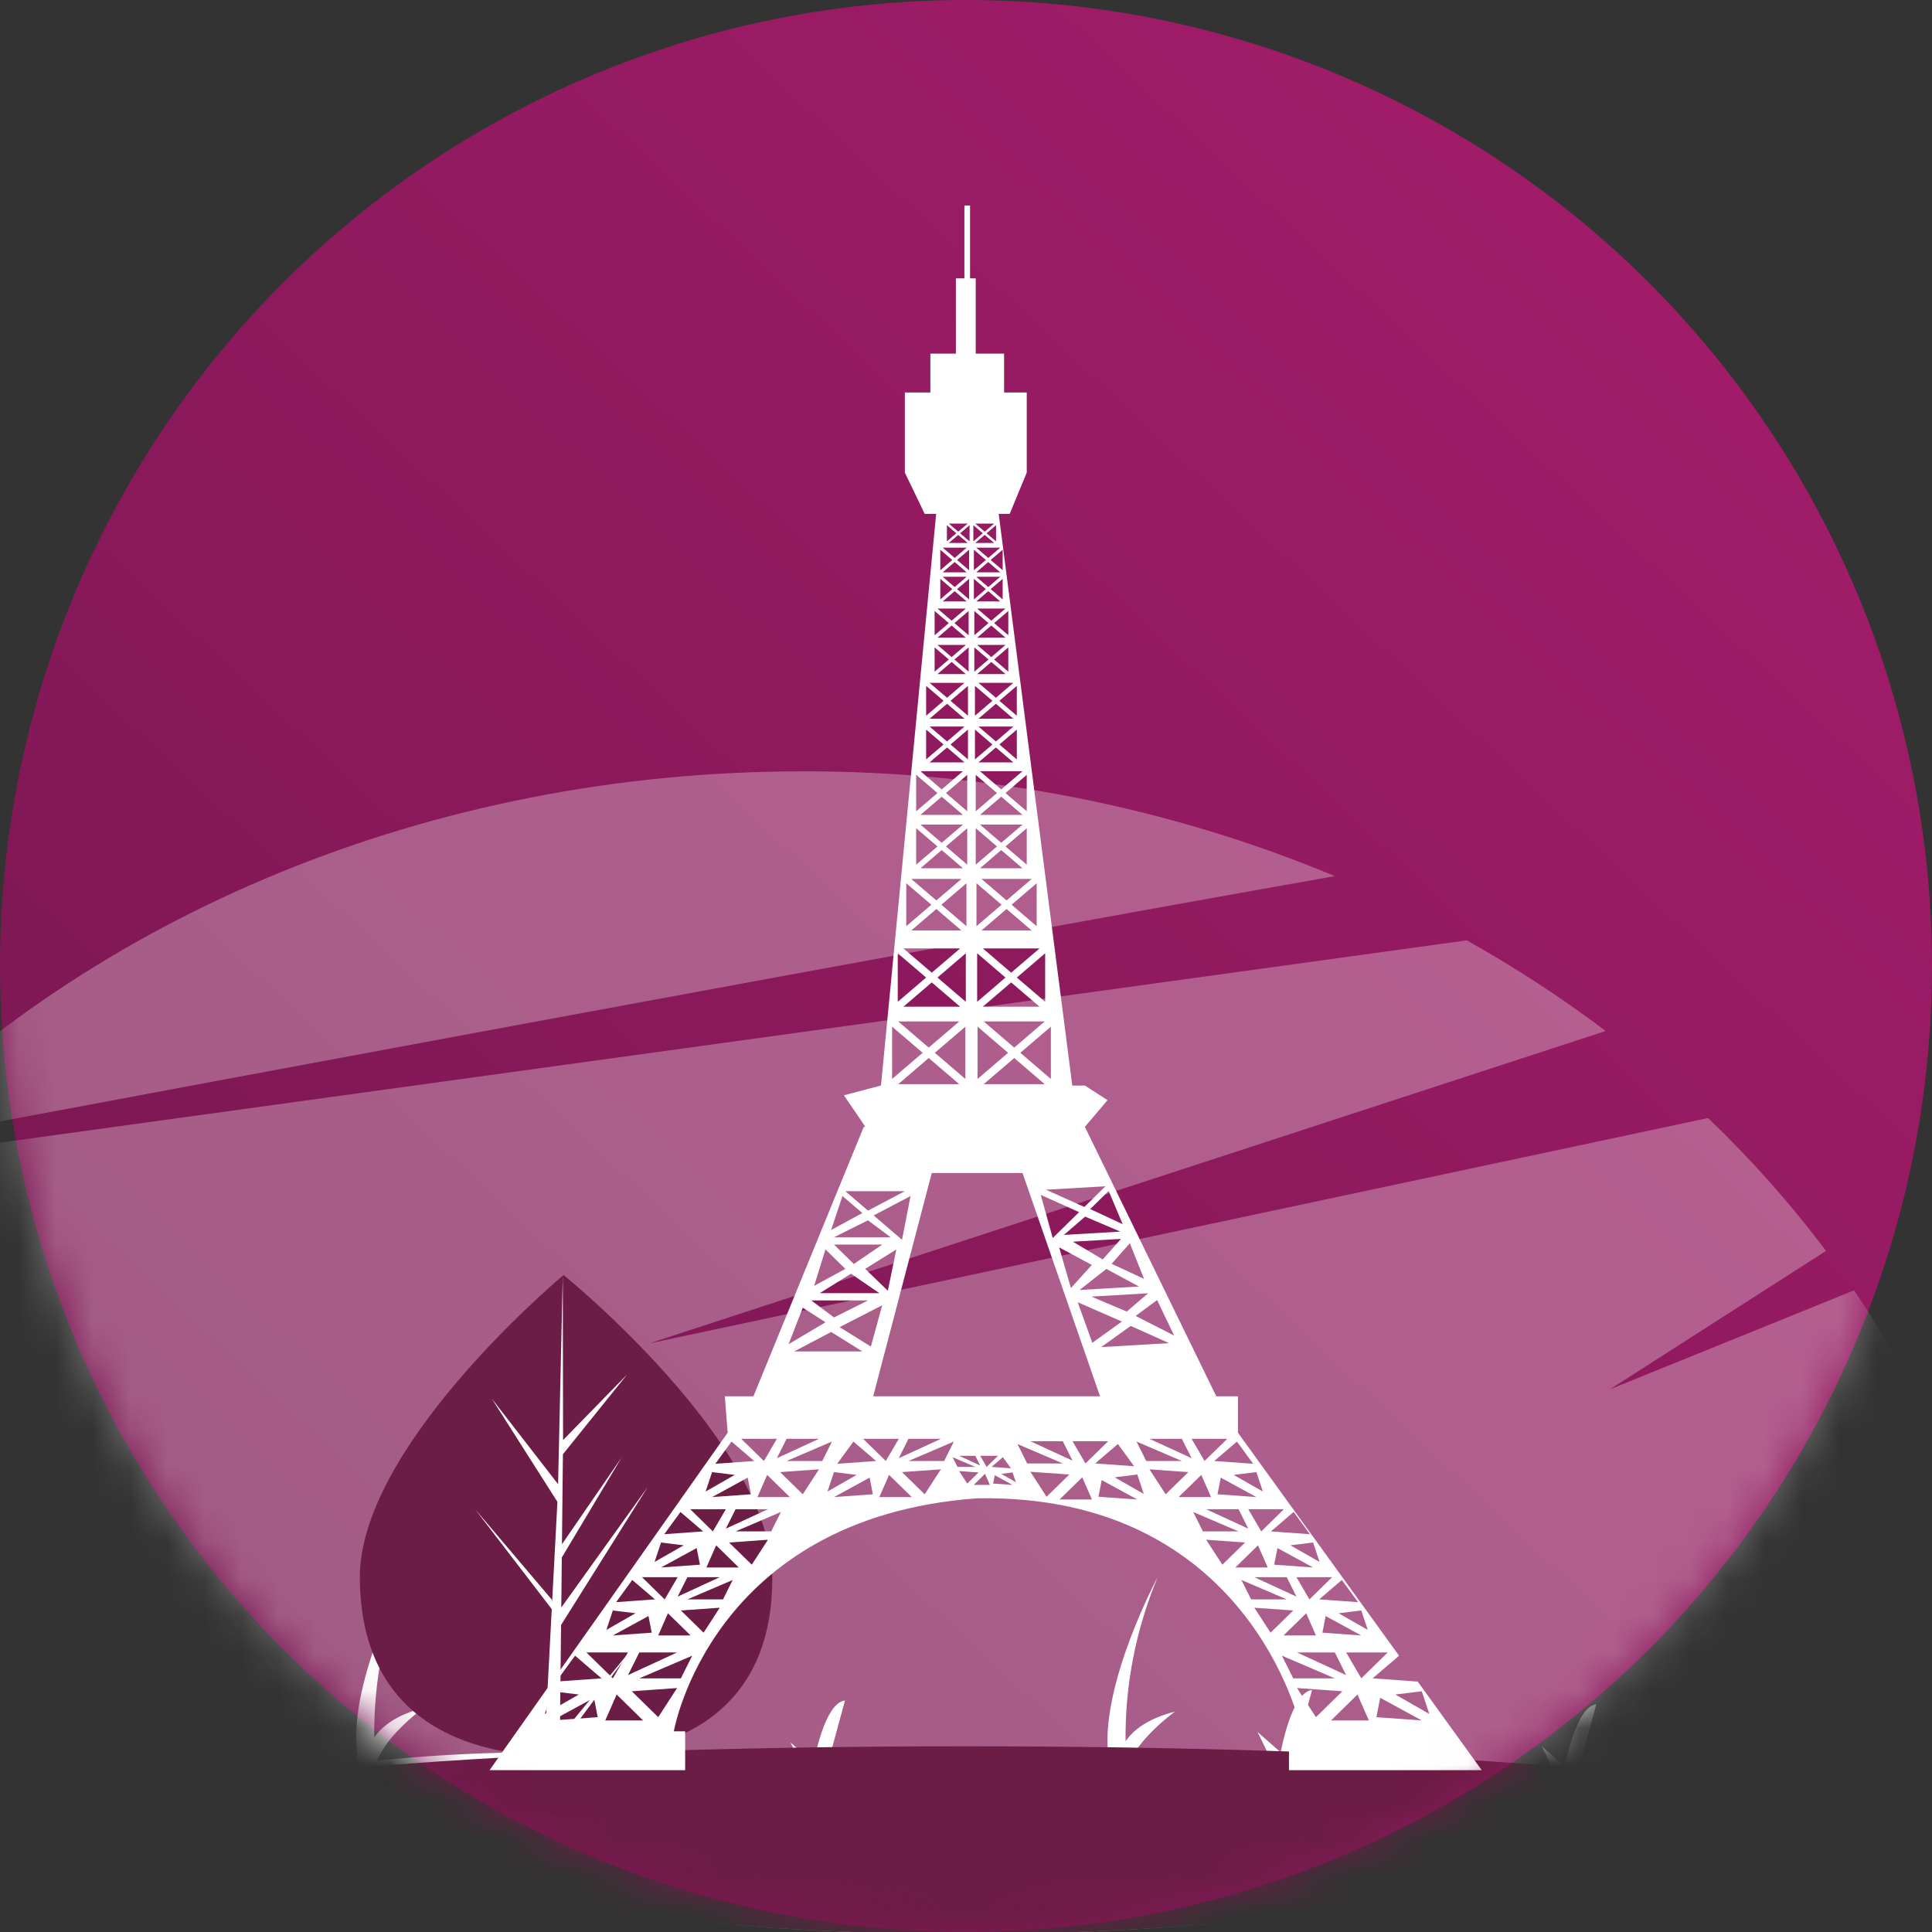 <svg width="52" height="52" viewBox="0 0 52 52" fill="none" xmlns="http://www.w3.org/2000/svg">
<rect x="0" y="0" width="52" height="52" fill="#333333" stroke="none"/>
<circle cx="26" cy="26" r="26" fill="url(#paint0_linear_186_23919)"/>
<mask id="mask0_186_23919" style="mask-type:alpha" maskUnits="userSpaceOnUse" x="0" y="0" width="52" height="52">
<circle cx="26" cy="26" r="26" fill="url(#paint1_linear_186_23919)"/>
</mask>
<g mask="url(#mask0_186_23919)">
<path d="M49.902 34.73L43.332 37.393L49.147 33.669C48.202 32.406 47.14 31.21 45.972 30.092L17.479 36.157L43.216 27.749C42.04 26.86 40.791 26.045 39.479 25.31L-3.938 31.298C-8.547 36.235 -11.06 42.367 -11.064 48.687H54.29C54.287 43.785 52.774 38.971 49.902 34.73Z" fill="white" fill-opacity="0.3"/>
<path d="M35.926 23.581C31.469 21.719 26.573 20.754 21.614 20.76C11.52 20.76 2.496 24.68 -3.499 30.838C6.766 28.912 24.637 25.578 35.926 23.581Z" fill="white" fill-opacity="0.3"/>
<path d="M45.405 48.062C44.503 47.931 43.636 47.818 42.803 47.724L43.132 47.178C43.021 47.145 42.533 47.458 42.533 47.458L42.965 45.871C42.407 45.928 42.123 47.549 42.123 47.549L41.499 47.001L41.801 47.617C39.61 47.39 37.406 47.271 35.199 47.261L35.48 46.793C35.369 46.76 34.882 47.073 34.882 47.073L35.314 45.486C34.755 45.544 34.471 47.164 34.471 47.164L33.847 46.617L34.167 47.269C32.899 47.287 31.632 47.361 30.372 47.49C30.657 46.761 31.625 46.068 31.625 46.068C30.886 46.256 30.498 46.571 30.295 46.866C30.277 45.362 30.569 43.867 31.158 42.45C31.158 42.45 29.629 45.298 29.824 47.21L29.848 47.549C28.552 47.708 27.9 47.874 27.9 47.874L45.405 48.062Z" fill="white"/>
<path d="M25.183 47.96C24.281 47.829 23.414 47.717 22.581 47.623L22.91 47.076C22.799 47.043 22.311 47.356 22.311 47.356L22.743 45.769C22.185 45.827 21.901 47.447 21.901 47.447L21.277 46.899L21.579 47.515C19.388 47.288 17.184 47.169 14.977 47.159L15.259 46.691C15.148 46.658 14.66 46.971 14.66 46.971L15.092 45.385C14.534 45.442 14.25 47.062 14.25 47.062L13.626 46.515L13.946 47.167C12.677 47.185 11.41 47.259 10.15 47.388C10.435 46.659 11.404 45.966 11.404 45.966C10.664 46.154 10.276 46.47 10.073 46.764C10.055 45.26 10.347 43.765 10.936 42.348C10.936 42.348 9.408 45.196 9.603 47.108L9.626 47.448C8.33 47.606 7.679 47.772 7.679 47.772L25.183 47.96Z" fill="white"/>
<path d="M47.036 48.574C47.036 49.443 37.606 52.058 25.973 52.058C14.34 52.058 4.91 49.443 4.91 48.574C4.91 47.705 14.34 48.911 25.973 48.911C37.606 48.911 47.036 47.705 47.036 48.574Z" fill="white"/>
<path d="M47.036 48.574C47.036 49.443 37.606 52.058 25.973 52.058C14.34 52.058 4.91 49.443 4.91 48.574C4.91 47.705 14.34 48.911 25.973 48.911C37.606 48.911 47.036 47.705 47.036 48.574Z" fill="#6C1D45"/>
<path d="M25.973 50.148C37.606 50.148 47.036 49.443 47.036 48.574C47.036 47.705 37.606 47.001 25.973 47.001C14.34 47.001 4.91 47.705 4.91 48.574C4.91 49.443 14.34 50.148 25.973 50.148Z" fill="#6C1D45"/>
<path opacity="0.1" d="M27.187 49.079C37.026 49.079 45.002 48.677 45.002 48.18C45.002 47.684 37.026 47.281 27.187 47.281C17.348 47.281 9.372 47.684 9.372 48.18C9.372 48.677 17.348 49.079 27.187 49.079Z" fill="#6C1D45"/>
<path d="M20.786 42.417C20.815 45.997 18.34 47.261 15.275 47.28C15.204 47.28 15.133 47.28 15.063 47.279C14.921 47.277 14.78 47.273 14.641 47.265C11.873 47.114 9.713 45.813 9.685 42.484C9.657 39.039 14.763 34.66 15.146 34.336C15.146 34.336 15.146 34.336 15.147 34.336C15.161 34.323 15.169 34.317 15.169 34.317C15.169 34.317 20.756 38.837 20.786 42.417Z" fill="#6C1D45"/>
<path d="M15.069 46.733L17.079 44.292L15.066 47L15.063 47.279C14.921 47.277 14.781 47.273 14.642 47.265L14.831 43.682L14.829 43.655L14.832 43.649L14.851 43.311L12.788 40.621L14.854 43.057L14.86 43.129L15.003 40.422L13.234 37.641L15.021 39.947L15.147 34.336L15.147 34.317L15.147 34.336L15.155 38.76L16.879 36.995L15.151 39.141L15.125 41.564L16.73 39.229L15.121 41.92L15.107 43.267L17.437 40.017L15.101 43.737L15.069 46.733Z" fill="white"/>
<path d="M34.693 47.645H39.882L38.158 45.26L36.944 45.173L37.656 44.564L33.32 38.562V37.582H32.737L29.2 30.329L29.81 29.611L29.2 29.218H28.861L26.88 13.83H27.177L27.635 12.72V10.563H27.025V9.518H26.262V7.492H26.109V5.532H25.957V7.492H25.728V9.518H25.041V10.563H24.354V12.72L24.888 13.83H25.197L23.712 29.218H23.706L22.714 29.48L23.248 30.264L23.286 30.329H23.248L20.278 37.582H19.509L19.585 38.562L13.176 47.645H18.441V46.599H18.136C18.136 46.599 19.127 40.849 26.3 40.327C33.625 40.196 34.998 46.469 34.998 46.469H34.693V47.645ZM38.267 45.521L38.47 46.131L37.555 45.608L38.267 45.521ZM37.148 45.696L38.267 46.306L37.046 46.218L37.148 45.696ZM35.825 46.306L36.537 45.608L36.843 46.306H35.825ZM34.633 42.45L34.895 42.973L33.761 42.45H34.633ZM34.295 42.114L34.383 41.666L35.342 42.189L34.295 42.114ZM35.927 44.476L36.232 45.086L34.91 44.476H35.927ZM34.546 44.019L35.157 43.421L35.418 44.019H34.546ZM35.593 43.944L35.68 43.496L36.639 44.019L35.593 43.944ZM36.639 45.173L36.232 44.476H37.351L36.639 45.173ZM36.813 43.869L36.029 43.421L36.639 43.346L36.813 43.869ZM36.552 43.122L35.505 43.048L36.116 42.525L36.552 43.122ZM35.244 43.048L34.895 42.45H35.854L35.244 43.048ZM35.516 42.04L34.731 41.592L35.342 41.517L35.516 42.04ZM35.255 41.293L34.208 41.218L34.819 40.695L35.255 41.293ZM33.947 41.218L33.598 40.621H34.557L33.947 41.218ZM32.769 40.219L32.857 39.771L33.816 40.294L32.769 40.219ZM33.598 41.144L32.464 40.621H33.336L33.598 41.144ZM33.99 40.145L33.205 39.697L33.816 39.622L33.99 40.145ZM33.729 39.398L32.682 39.323L33.293 38.8L33.729 39.398ZM33.031 38.726L32.421 39.323L32.072 38.726H33.031ZM32.072 39.248L30.938 38.726H31.81L32.072 39.248ZM23.502 37.582L25.079 31.571H27.521L29.608 37.582H23.502ZM28.867 39.314L27.733 38.791H28.605L28.867 39.314ZM26.861 39.183L26.556 39.482L26.382 39.183H26.861ZM26.382 39.445L25.815 39.183H26.251L26.382 39.445ZM22.599 35.72L23.744 35.132L23.439 36.243L22.599 35.72ZM23.21 36.373H21.378L22.37 35.851L23.21 36.373ZM26.018 15.524L25.695 15.801L25.373 15.524H26.018ZM25.373 15.404L25.695 15.127L26.018 15.404H25.373ZM26.018 16.188H25.373L25.695 15.911L26.018 16.188ZM25.76 15.856L26.083 15.58V16.133L25.76 15.856ZM26.071 16.444V17.098L25.689 16.771L26.071 16.444ZM25.76 15.072L26.083 14.796V15.348L25.76 15.072ZM25.842 14.353L26.096 14.135V14.571L25.842 14.353ZM26.046 14.614H25.537L25.791 14.397L26.046 14.614ZM25.791 14.31L25.537 14.092H26.046L25.791 14.31ZM25.74 14.353L25.486 14.571V14.135L25.74 14.353ZM26.018 14.74L25.695 15.017L25.373 14.74H26.018ZM25.631 15.072L25.308 15.348V14.796L25.631 15.072ZM25.631 15.856L25.308 16.133V15.58L25.631 15.856ZM25.995 16.379L25.613 16.706L25.232 16.379H25.995ZM25.995 17.163H25.232L25.613 16.836L25.995 17.163ZM26.071 17.424V18.078L25.689 17.751L26.071 17.424ZM25.995 17.359L25.613 17.686L25.232 17.359H25.995ZM25.995 18.143H25.232L25.613 17.816L25.995 18.143ZM26.053 18.46V19.264L25.584 18.862L26.053 18.46ZM25.959 19.344H25.02L25.49 18.942L25.959 19.344ZM26.053 19.636V20.44L25.584 20.038L26.053 19.636ZM25.959 19.555L25.49 19.957L25.02 19.555H25.959ZM25.959 20.52H25.02L25.49 20.118L25.959 20.52ZM26.033 20.855V21.835L25.461 21.345L26.033 20.855ZM25.918 21.933H24.774L25.346 21.443L25.918 21.933ZM26.033 22.292V23.272L25.461 22.782L26.033 22.292ZM25.918 22.194L25.346 22.684L24.774 22.194H25.918ZM25.918 23.37H24.774L25.346 22.88L25.918 23.37ZM26.012 23.773V24.929L25.337 24.351L26.012 23.773ZM25.877 25.044H24.527L25.202 24.466L25.877 25.044ZM25.995 25.657V26.964L25.232 26.311L25.995 25.657ZM25.842 27.095H24.316L25.079 26.442L25.842 27.095ZM25.983 27.633V29.04L25.161 28.336L25.983 27.633ZM25.819 27.492L24.997 28.196L24.175 27.492H25.819ZM25.819 29.181H24.175L24.997 28.477L25.819 29.181ZM23.973 33.302H22.447L23.362 32.845L23.973 33.302ZM23.515 32.714L24.507 32.192L24.278 33.368L23.515 32.714ZM24.125 33.629L23.896 34.74L23.286 34.152L24.125 33.629ZM23.744 33.498L22.981 34.021L22.447 33.498H23.744ZM23.668 34.805H22.065L22.904 34.282L23.668 34.805ZM24.191 38.726L23.842 39.323L23.232 38.726H24.191ZM24.452 38.726H25.324L24.191 39.248L24.452 38.726ZM30.196 35.57L29.4 36.141L29.007 35.05L30.196 35.57ZM28.824 34.668L28.507 33.573L29.386 34.046L28.824 34.668ZM29.777 34.154L30.656 34.627L29.057 34.72L29.777 34.154ZM29.68 33.898L28.877 33.42L30.172 33.345L29.68 33.898ZM28.634 33.238L29.206 32.746L30.156 33.149L28.634 33.238ZM28.334 33.321L28.012 32.161L29.044 32.625L28.334 33.321ZM26.476 29.181L27.298 28.477L28.119 29.181H26.476ZM26.312 29.04V27.633L27.133 28.336L26.312 29.04ZM26.476 27.492H28.119L27.298 28.196L26.476 27.492ZM26.453 27.095L27.216 26.442L27.979 27.095L26.453 27.095ZM26.3 26.964V25.657L27.063 26.311L26.3 26.964ZM26.282 24.928V23.773L26.957 24.351L26.282 24.928ZM27.092 24.466L27.767 25.044H26.417L27.092 24.466ZM26.535 15.856L26.212 16.133V15.58L26.535 15.856ZM26.276 15.524H26.922L26.599 15.801L26.276 15.524ZM26.224 17.424L26.605 17.751L26.224 18.078V17.424ZM26.3 17.359H27.063L26.681 17.686L26.3 17.359ZM26.241 19.636L26.711 20.038L26.241 20.44V19.636ZM26.335 19.555H27.274L26.805 19.957L26.335 19.555ZM26.262 22.292L26.834 22.782L26.262 23.272V22.292ZM26.376 22.194H27.521L26.948 22.684L26.376 22.194ZM26.948 22.88L27.521 23.37H26.376L26.948 22.88ZM27.063 22.782L27.635 22.292V23.272L27.063 22.782ZM26.376 21.933L26.948 21.443L27.521 21.933H26.376ZM26.262 21.835V20.855L26.834 21.345L26.262 21.835ZM26.805 20.118L27.274 20.52H26.335L26.805 20.118ZM26.899 20.038L27.368 19.636V20.44L26.899 20.038ZM26.335 19.344L26.805 18.942L27.274 19.344H26.335ZM26.241 19.264V18.46L26.711 18.862L26.241 19.264ZM26.681 17.816L27.063 18.143H26.3L26.681 17.816ZM26.758 17.751L27.139 17.424V18.078L26.758 17.751ZM26.3 17.163L26.681 16.836L27.063 17.163H26.3ZM26.224 17.098V16.444L26.605 16.771L26.224 17.098ZM26.599 15.911L26.922 16.188H26.276L26.599 15.911ZM26.664 15.856L26.987 15.58V16.133L26.664 15.856ZM26.276 15.404L26.599 15.127L26.922 15.404H26.276ZM26.212 15.348V14.796L26.535 15.072L26.212 15.348ZM26.554 14.353L26.809 14.135V14.571L26.554 14.353ZM26.758 14.614H26.249L26.503 14.397L26.758 14.614ZM26.503 14.31L26.249 14.092H26.758L26.503 14.31ZM26.453 14.353L26.198 14.571V14.135L26.453 14.353ZM29.826 38.791L29.216 39.389L28.867 38.791H29.826ZM29.638 36.258L30.434 35.687L31.465 36.151L29.638 36.258ZM31.602 35.947L30.566 35.418L31.144 34.991L31.602 35.947ZM30.327 35.301L29.377 34.898L30.9 34.809L30.327 35.301ZM30.793 34.422L29.919 34.015L30.41 33.462L30.793 34.422ZM30.217 32.949L29.343 32.542L29.84 32.054L30.217 32.949ZM29.753 31.928L29.186 32.486L28.154 32.022L29.753 31.928ZM28.284 29.04L27.462 28.336L28.284 27.633V29.04ZM28.131 26.964L27.368 26.311L28.131 25.657V26.964ZM27.216 26.18L26.453 25.527H27.979L27.216 26.18ZM27.902 24.929L27.227 24.351L27.902 23.773V24.929ZM27.092 24.235L26.417 23.657H27.767L27.092 24.235ZM27.635 21.835L27.063 21.345L27.635 20.855V21.835ZM26.948 21.247L26.376 20.757H27.521L26.948 21.247ZM27.368 19.264L26.899 18.862L27.368 18.46V19.264ZM26.805 18.781L26.335 18.379H27.274L26.805 18.781ZM27.139 17.098L26.758 16.771L27.139 16.444V17.098ZM26.681 16.706L26.3 16.379H27.063L26.681 16.706ZM26.987 15.348L26.664 15.072L26.987 14.796V15.348ZM26.599 15.017L26.276 14.74H26.922L26.599 15.017ZM25.155 16.444L25.537 16.771L25.155 17.098V16.444ZM25.155 17.424L25.537 17.751L25.155 18.078V17.424ZM25.959 18.379L25.49 18.781L25.02 18.379H25.959ZM24.927 18.46L25.396 18.862L24.927 19.264V18.46ZM24.927 19.636L25.396 20.038L24.927 20.44V19.636ZM25.918 20.757L25.346 21.247L24.774 20.757H25.918ZM24.659 20.855L25.232 21.345L24.659 21.835V20.855ZM24.659 22.292L25.232 22.782L24.659 23.272V22.292ZM25.877 23.657L25.202 24.235L24.527 23.657H25.877ZM24.392 23.773L25.067 24.351L24.392 24.929V23.773ZM25.842 25.527L25.079 26.18L24.316 25.527H25.842ZM24.163 25.657L24.927 26.311L24.163 26.964V25.657ZM24.011 27.633L24.833 28.336L24.011 29.04V27.633ZM24.354 32.061L23.362 32.584L22.752 32.061L24.354 32.061ZM22.675 32.192L23.21 32.649L22.37 33.106L22.675 32.192ZM22.218 33.629L22.752 34.152L21.913 34.609L22.218 33.629ZM23.362 35.001L22.447 35.459L21.836 35.001H23.362ZM21.607 35.197L22.218 35.589L21.226 36.178L21.607 35.197ZM22.043 38.726L20.91 39.248L21.171 38.726H22.043ZM20.91 38.726L20.561 39.323L19.95 38.726H20.91ZM19.689 38.8L20.299 39.323L19.253 39.398L19.689 38.8ZM20.67 40.621L19.536 41.144L19.798 40.621H20.67ZM19.166 40.294L20.125 39.771L20.212 40.219L19.166 40.294ZM19.166 39.622L19.776 39.697L18.991 40.145L19.166 39.622ZM19.536 40.621L19.187 41.218L18.577 40.621H19.536ZM18.315 40.695L18.926 41.218L17.879 41.293L18.315 40.695ZM18.224 44.476L16.902 45.086L17.207 44.476H18.224ZM16.495 44.019L17.454 43.496L17.541 43.944L16.495 44.019ZM17.716 44.019L17.977 43.421L18.588 44.019H17.716ZM19.373 42.45L18.239 42.973L18.501 42.45H19.373ZM17.792 42.189L18.751 41.666L18.839 42.114L17.792 42.189ZM17.792 41.517L18.403 41.592L17.618 42.04L17.792 41.517ZM18.239 42.45L17.89 43.048L17.28 42.45H18.239ZM17.018 42.525L17.629 43.048L16.582 43.122L17.018 42.525ZM16.495 43.346L17.105 43.421L16.321 43.869L16.495 43.346ZM16.902 44.476L16.495 45.173L15.783 44.476H16.902ZM14.867 45.521L15.579 45.608L14.664 46.131L14.867 45.521ZM14.867 46.306L15.986 45.696L16.088 46.218L14.867 46.306ZM14.969 45.26L15.478 44.563L16.19 45.173L14.969 45.26ZM16.291 46.306L16.597 45.608L17.309 46.306H16.291ZM17.716 46.218L17.004 45.521L18.224 45.434L17.716 46.218ZM18.326 45.173H17.207L18.631 44.563L18.326 45.173ZM18.937 43.944L18.326 43.346L19.373 43.272L18.937 43.944ZM19.46 43.048H18.501L19.721 42.525L19.46 43.048ZM19.013 42.189L19.275 41.592L19.885 42.189H19.013ZM20.234 42.114L19.623 41.517L20.67 41.442L20.234 42.114ZM20.757 41.218H19.798L21.019 40.695L20.757 41.218ZM20.386 40.294L20.648 39.697L21.259 40.294H20.386ZM21.607 40.219L20.997 39.622L22.043 39.547L21.607 40.219ZM21.171 39.323L22.392 38.8L22.131 39.323H21.171ZM22.447 39.622L23.057 39.697L22.272 40.145L22.447 39.622ZM22.447 40.294L23.406 39.771L23.493 40.219L22.447 40.294ZM22.534 39.398L22.97 38.8L23.58 39.323L22.534 39.398ZM23.668 40.294L23.929 39.697L24.54 40.294H23.668ZM24.888 40.219L24.278 39.622L25.324 39.547L24.888 40.219ZM24.452 39.323L25.673 38.8L25.412 39.323H24.452ZM25.64 39.221L26.251 39.482H25.771L25.64 39.221ZM25.815 39.594L26.338 39.631L26.033 39.93L25.815 39.594ZM26.207 39.967L26.512 39.669L26.643 39.967H26.207ZM26.992 39.221L27.21 39.519L26.687 39.482L26.992 39.221ZM26.73 39.93L26.774 39.706L27.254 39.967L26.73 39.93ZM26.948 39.669L27.254 39.631L27.341 39.893L26.948 39.669ZM27.385 38.866L28.605 39.389H27.646L27.385 38.866ZM27.733 39.613L28.78 39.687L28.169 40.285L27.733 39.613ZM28.518 40.359L29.129 39.762L29.39 40.359H28.518ZM30.088 38.866L30.524 39.463L29.477 39.389L30.088 38.866ZM29.565 40.285L29.652 39.837L30.611 40.359L29.565 40.285ZM30.001 39.762L30.611 39.687L30.785 40.21L30.001 39.762ZM30.589 38.8L31.81 39.323H30.851L30.589 38.8ZM30.938 39.547L31.985 39.622L31.374 40.219L30.938 39.547ZM32.333 39.697L32.595 40.294H31.723L32.333 39.697ZM32.377 41.218L32.115 40.695L33.336 41.218H32.377ZM32.464 41.442L33.511 41.517L32.9 42.114L32.464 41.442ZM33.859 41.592L34.121 42.189H33.249L33.859 41.592ZM33.413 42.525L34.633 43.048H33.674L33.413 42.525ZM33.761 43.272L34.808 43.346L34.197 43.944L33.761 43.272ZM34.503 44.563L35.927 45.173H34.808L34.503 44.563ZM34.91 45.434L36.13 45.521L35.418 46.218L34.91 45.434Z" fill="white"/>
<path opacity="0.1" d="M25.652 10.825H24.66V11.217H25.652V10.825Z" fill="white"/>
<path opacity="0.1" d="M27.253 10.825H26.261V11.217H27.253V10.825Z" fill="white"/>
<path d="M46.727 46.716C45.905 47.132 45.581 47.966 45.581 47.966C45.581 47.966 46.591 48.128 47.413 47.712C48.236 47.297 48.559 46.462 48.559 46.462C48.559 46.462 47.55 46.301 46.727 46.716Z" fill="white"/>
<path d="M47.016 46.974C46.555 47.69 45.59 47.992 45.59 47.992C45.59 47.992 45.372 47.132 45.833 46.416C46.293 45.7 47.258 45.398 47.258 45.398C47.258 45.398 47.476 46.257 47.016 46.974Z" fill="#6C63FF"/>
</g>
<defs>
<linearGradient id="paint0_linear_186_23919" x1="51.049" y1="-3.89672e-06" x2="1.281" y2="53.198" gradientUnits="userSpaceOnUse">
<stop stop-color="#A81D6D"/>
<stop offset="1" stop-color="#72164D"/>
</linearGradient>
<linearGradient id="paint1_linear_186_23919" x1="51.049" y1="-3.89672e-06" x2="1.281" y2="53.198" gradientUnits="userSpaceOnUse">
<stop stop-color="#A81D6D"/>
<stop offset="1" stop-color="#72164D"/>
</linearGradient>
</defs>
</svg>
